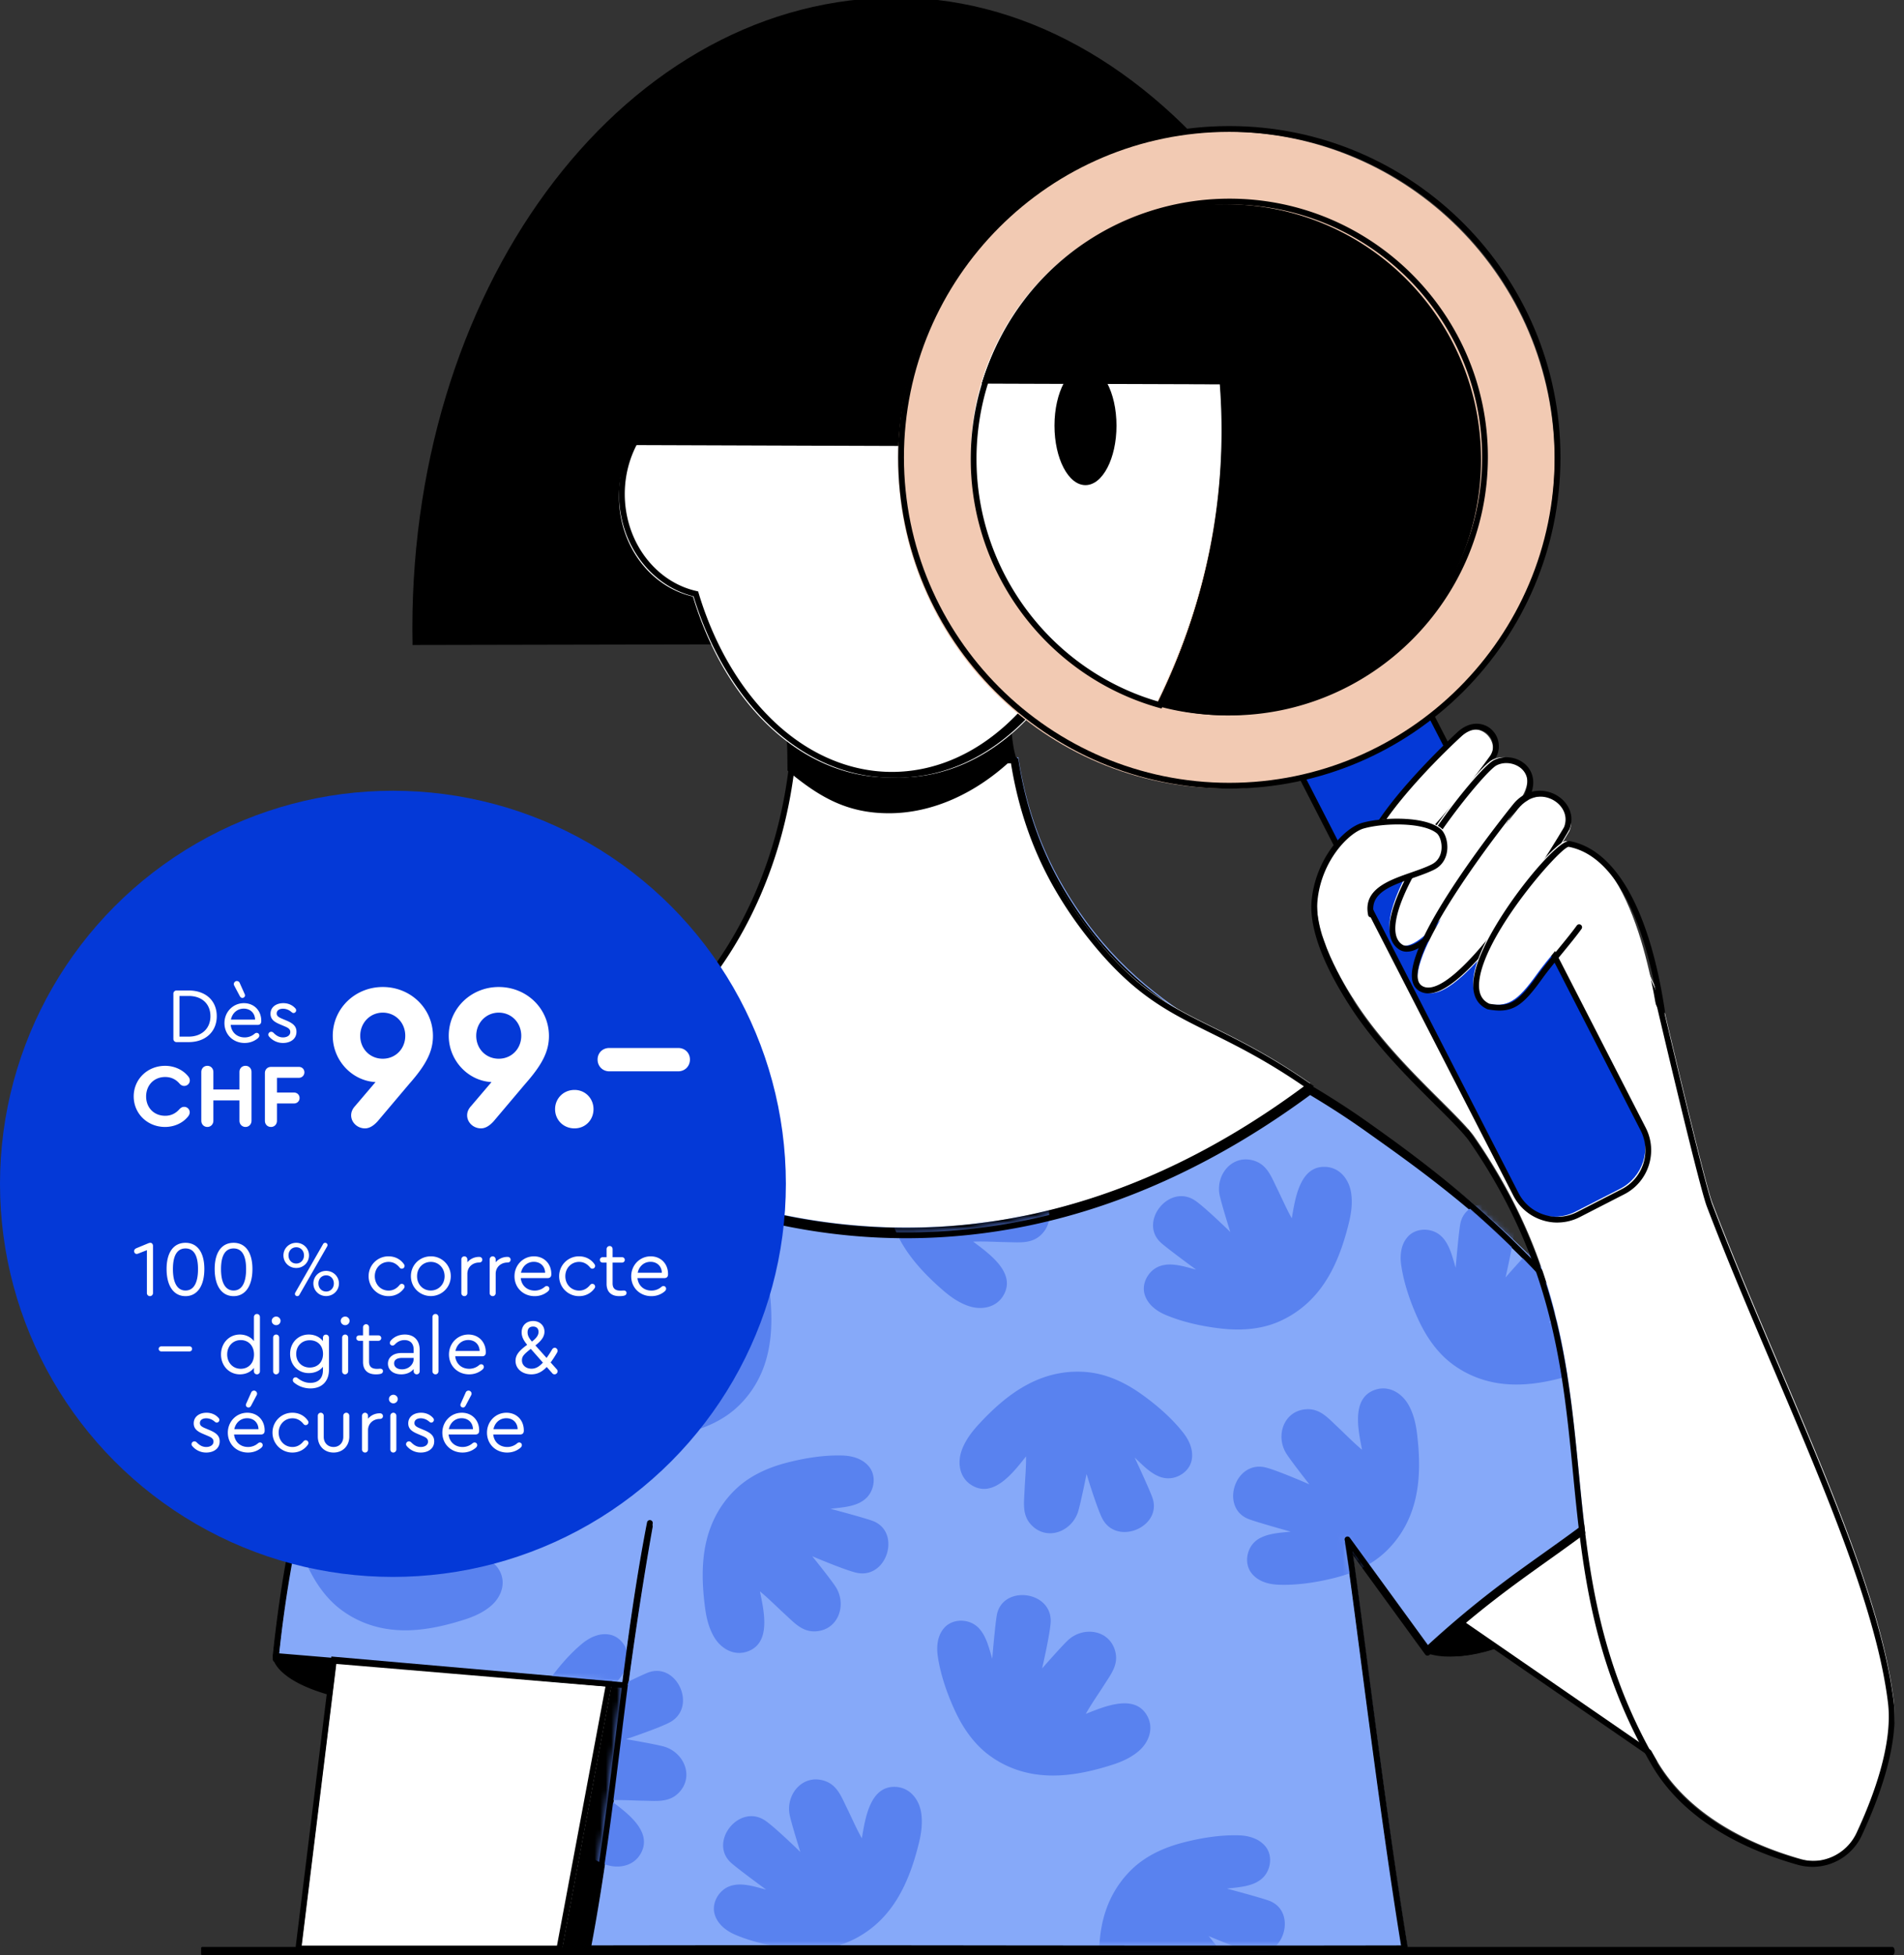 <svg xmlns="http://www.w3.org/2000/svg" fill="none" viewBox="0 0 341 350" width="341" height="350"><rect x="0" y="0" width="341" height="350" fill="#333333" stroke="none"/><g clip-path="url(#a)"><path fill="#000" d="M255.854 295.804c7.514 3.445 35.146-4.369 39.454-38.237l-21.062.068z"/><path fill="#000" d="M259.583 296.573c-1.805 0-3.322-.276-4.423-.777a.52.52 0 0 1-.276-.294.54.54 0 0 1 .019-.404l18.393-38.17a.52.52 0 0 1 .465-.293l21.061-.068a.524.524 0 0 1 .52.588c-2.766 21.771-14.844 31.5-21.795 35.361-5.134 2.851-10.182 4.057-13.97 4.057zm-3.493-1.524c3.359 1.181 10.035.404 16.961-3.445 6.719-3.732 18.345-13.094 21.19-33.996l-20.144.061-18.014 37.374z"/><path fill="#fff" d="m319.853 330.881-67.999-46.846 37.551-27.468 27.309 27.474z"/><path fill="#000" d="m320.34 331.607-69.486-47.874 38.506-28.166 27.761 27.927.012.196 3.213 47.911zm-67.694-47.899 66.513 45.818-3.054-45.573-26.856-27.021-36.597 26.77zM49.854 296.567s-.05 10.36 48.033 9.705c5.439-.074 12.629-4.632 12.629-4.632z"/><path fill="#000" d="M93.472 306.796c-14.789 0-36.616-1.162-43.163-7.648-1.42-1.408-1.456-2.491-1.456-2.607a.5.5 0 0 1 .171-.379.52.52 0 0 1 .392-.135l60.259 5.036 9.79-28.496.986.337-9.926 28.881a.5.5 0 0 1-.213.269c-.3.19-7.38 4.638-12.9 4.712-1.242.018-2.563.024-3.94.024zm-43.377-9.667c1.034 2.098 7.502 9.135 47.311 8.603 3.818-.049 8.616-2.436 10.954-3.733z"/><path fill="#000" d="M98.854 349.01s20.497 7.342 14.238-47.813c-.074-5.44-4.632-12.63-4.632-12.63z"/><path fill="#000" d="M101.582 349.275c-1.426 0-2.387-.331-2.466-.361a.52.52 0 0 1-.337-.57l9.54-60.007-28.466-9.784.337-.986 28.881 9.925a.5.5 0 0 1 .269.214c.19.3 4.639 7.38 4.712 12.899 1.964 17.28 2.423 39.43-6.566 46.552-2.153 1.708-4.313 2.118-5.904 2.118m-1.707-1.224c1.064.245 4.02.636 6.981-1.726 4.742-3.775 9.662-14.765 6.156-45.653-.055-3.953-2.558-8.909-3.831-11.173z"/><path fill="#86a9f9" d="M142.597 137.317c-.673 5.385-2.184 13.462-6.094 22.426-11.644 26.703-34.094 37.313-47.99 48.682-15.775 12.905-33.403 37.325-38.66 88.118 20.223 1.689 42.33 3.561 62.554 5.25 1.266-9.484 2.735-19.275 4.473-29.059-4.92 25.381-6.278 50.769-11.192 76.15 46.975-.104 99.45.104 146.425 0-4.473-27.021-9.368-69.193-10.292-73.2l14.331 19.684c17.145-15.781 25.258-17.989 42.403-33.776-11.436-31.072-40.029-50.677-53.13-59.996-22.071-15.695-40.794-18.834-54.917-42.746-5.213-8.824-7.238-17.396-8.138-23.283l-39.773 1.744z"/><path fill="#000" d="M221.188 349.955c-14.196 0-28.624-.012-42.777-.03-24.445-.025-49.722-.049-73.213 0a.5.5 0 0 1-.397-.19.52.52 0 0 1-.11-.428c2.453-12.66 4.044-25.547 5.586-38.011.349-2.821.698-5.66 1.065-8.517-10.066-.839-20.59-1.726-31.109-2.613-10.457-.881-20.914-1.762-30.906-2.595a.516.516 0 0 1-.471-.569c4.252-41.094 17.322-70.856 38.849-88.466 3.114-2.546 6.65-5.055 10.39-7.704 12.678-8.989 28.464-20.168 37.453-40.782 3.041-6.97 5.073-14.453 6.052-22.261a.51.51 0 0 1 .495-.477l39.773-1.744a.51.51 0 0 1 .532.441c1.291 8.444 4.008 16.215 8.071 23.098 9.619 16.283 21.361 22.854 34.963 30.46 6.321 3.531 12.856 7.19 19.807 12.134l1.187.844c13.297 9.442 40.972 29.083 52.133 59.396a.51.51 0 0 1-.134.557c-8.597 7.918-15.034 12.501-21.257 16.937-6.193 4.412-12.599 8.976-21.147 16.839a.54.54 0 0 1-.404.135.51.51 0 0 1-.367-.208l-13.027-17.898c.489 3.243 1.291 9.38 2.306 17.133 2.069 15.842 4.908 37.539 7.612 53.889a.52.52 0 0 1-.507.6c-9.895.024-20.107.03-30.442.03zm-85.554-1.089c14.202 0 28.63.012 42.783.031 24.237.024 49.288.049 72.601 0-2.681-16.295-5.471-37.668-7.514-53.32-1.292-9.882-2.313-17.69-2.668-19.244a.515.515 0 0 1 .918-.422l13.987 19.213c8.377-7.667 14.704-12.171 20.817-16.527 6.137-4.369 12.476-8.891 20.902-16.619-11.124-29.83-38.47-49.239-51.637-58.588l-1.187-.845c-6.909-4.913-13.419-8.548-19.716-12.072-13.73-7.68-25.589-14.306-35.348-30.833-4.057-6.872-6.792-14.612-8.132-23.007l-38.874 1.707c-1.009 7.759-3.053 15.205-6.082 22.144-9.105 20.878-25.014 32.155-37.802 41.211-3.727 2.643-7.251 5.133-10.335 7.661-21.214 17.353-34.137 46.705-38.42 87.243 9.833.819 20.106 1.682 30.38 2.551 10.537.887 21.073 1.775 31.151 2.613 1.212-9.472 2.57-19.097 4.412-28.6a.517.517 0 0 1 1.016.19c-1.591 8.952-3.042 18.363-4.431 28.753-.397 3.126-.783 6.241-1.168 9.325-1.518 12.274-3.084 24.965-5.477 37.46 9.693-.019 19.691-.031 29.805-.031z"/><path fill="#fff" d="m53.854 349.278 6.357-51.711 49.257 4.314-8.872 47.397z"/><path fill="#000" d="M100.618 349.361H52.854l6.492-52.794 50.327 4.406-9.055 48.382zm-46.583-1.04h45.72l8.689-46.412-48.187-4.222-6.222 50.628z"/><path fill="#fff" d="M234.656 193.942c-72.191 54.048-135.044 6.614-135.802 5.678 11.864-8.426 26.182-18.247 35.097-35.802a72 72 0 0 0 1.928-4.081c3.91-8.964 5.421-17.041 6.094-22.426l39.773-1.744c.899 5.887 2.925 14.459 8.138 23.283a71 71 0 0 0 4.993 7.391c13.143 17.029 20.743 14.484 39.779 27.701"/><path fill="#000" d="M162.273 220.852c-37.79 0-63.76-19.984-64.071-20.369l-.349-.429 1.493-1.058c11.858-8.414 25.295-17.941 33.899-34.872a74 74 0 0 0 1.915-4.05c3.041-6.976 5.078-14.472 6.057-22.285l.056-.435 40.678-1.787.073.459c1.291 8.444 4.009 16.215 8.072 23.099a70 70 0 0 0 4.955 7.337c8.145 10.549 14.001 13.449 22.115 17.469 4.864 2.411 10.383 5.146 17.554 10.121l.594.41-.575.434c-26.244 19.648-51.216 25.962-72.448 25.962zm-62.805-20.669c5.783 4.32 65.406 45.218 134.053-5.691-6.816-4.675-12.127-7.306-16.827-9.631-7.924-3.928-14.183-7.024-22.474-17.763a71 71 0 0 1-5.03-7.447c-4.057-6.871-6.792-14.612-8.132-23.007l-38.867 1.707c-1.01 7.753-3.053 15.2-6.076 22.132a75 75 0 0 1-1.94 4.112c-8.714 17.158-22.267 26.77-34.223 35.251l-.484.343z"/><path fill="#000" d="M181.706 135.16c-6.162 5.954-14 9.882-22.089 9.882-7.141 0-11.951-2.637-17.653-7.361-.031-2.656-.019-3.598-.11-5.024 5.555 4.394 10.548 6.168 17.42 6.168 7.722 0 15.56-3.787 21.557-9.258.318 1.897.404 3.868.881 5.593z"/><path fill="#000" d="M159.204 145.596c-7.459 0-12.409-2.863-17.983-7.483l-.184-.153-.018-1.726c-.013-1.603-.025-2.404-.092-3.512l-.073-1.169.917.722c5.44 4.302 10.39 6.058 17.097 6.058 7.122 0 14.85-3.322 21.208-9.123l.703-.643.159.943c.117.703.202 1.419.288 2.111.147 1.217.287 2.368.581 3.432l.184.661h-.484c-6.663 6.376-14.575 9.882-22.297 9.882zm-17.139-8.126c5.323 4.381 10.072 7.086 17.133 7.086 7.428 0 15.058-3.384 21.514-9.533-.263-1.053-.398-2.179-.532-3.274a84 84 0 0 0-.141-1.12c-6.407 5.575-14.074 8.75-21.184 8.75-6.59 0-11.552-1.633-16.845-5.586.024.679.031 1.389.043 2.435zM338.944 350.028H36.229c-.207 0-.376-.327-.376-.73 0-.404.169-.731.376-.731h302.715c.208 0 .376.327.376.731s-.168.73-.376.73"/><mask id="b" width="250" height="155" x="48" y="194" maskUnits="userSpaceOnUse" style="mask-type:luminance"><path fill="#fff" d="M297.555 260.988c-11.436-31.072-40.029-50.677-53.13-59.996-3.371-2.398-6.669-4.503-9.876-6.425-71.126 52.984-131.904 9.448-136.646 5.556-3.745 2.65-7.282 5.159-10.39 7.698-15.775 12.905-33.403 37.325-38.66 88.118 20.223 1.689 42.33 3.561 62.554 5.25-2.001 15.695-3.678 31.396-6.719 47.091 46.975-.104 99.45.104 146.425 0-4.473-27.021-9.368-69.192-10.292-73.2l14.331 19.684c17.145-15.781 25.258-17.989 42.403-33.776m-186.081 39.699c1.218-9.521 2.558-19.042 4.406-28.557-1.707 9.613-3.158 19.232-4.406 28.557"/></mask><g fill="#5982ef" mask="url(#b)"><path d="M131.743 337.429c1.781-.227 3.763.428 5.471.869 0 0-4.822-3.525-6.211-4.737-4.185-3.652 1.26-10.683 5.935-7.691 1.671 1.065 6.401 5.691 6.401 5.691s-1.726-5.483-1.946-6.817c-.582-3.567 2.331-7.055 6.088-5.978 2.417.691 3.164 2.821 4.167 4.858.899 1.818 1.707 3.721 2.705 5.489.599-3.451 1.419-9.521 6.149-9.203 2.478.165 4.075 2.228 4.461 4.54.3 1.806.061 3.66-.374 5.44-1.303 5.311-3.322 10.623-7.446 14.404a18.4 18.4 0 0 1-5.428 3.451c-3.188 1.303-6.7 1.487-10.09 1.095-3.304-.385-6.816-1.138-9.888-2.441-1.658-.704-3.225-1.897-3.745-3.696-.422-1.468.16-3.053 1.236-4.093.741-.716 1.597-1.059 2.509-1.175h.006zM208.743 226.429c1.781-.227 3.763.428 5.471.868 0 0-4.822-3.524-6.211-4.736-4.185-3.652 1.26-10.683 5.935-7.691 1.671 1.065 6.401 5.691 6.401 5.691s-1.726-5.483-1.946-6.817c-.582-3.567 2.331-7.055 6.088-5.978 2.417.691 3.164 2.821 4.167 4.858.9 1.818 1.707 3.721 2.705 5.489.599-3.451 1.419-9.521 6.149-9.203 2.478.165 4.075 2.228 4.461 4.54.3 1.806.061 3.66-.374 5.44-1.303 5.311-3.322 10.623-7.446 14.404a18.4 18.4 0 0 1-5.428 3.451c-3.188 1.303-6.7 1.487-10.09 1.095-3.304-.385-6.816-1.138-9.888-2.441-1.658-.704-3.225-1.897-3.745-3.696-.422-1.468.16-3.053 1.236-4.093.741-.716 1.597-1.059 2.509-1.175zM154.139 268.938c-1.579.856-3.659.973-5.409 1.181 0 0 5.776 1.523 7.508 2.147 5.225 1.879 2.71 10.409-2.729 9.326-1.94-.386-8.035-2.974-8.035-2.974s3.605 4.473 4.296 5.641c1.842 3.109.398 7.423-3.5 7.784-2.503.232-3.971-1.475-5.654-3.011-1.499-1.37-2.943-2.845-4.516-4.13.698 3.433 2.142 9.386-2.38 10.812-2.368.747-4.607-.593-5.807-2.607-.936-1.572-1.389-3.389-1.627-5.201-.722-5.421-.771-11.105 1.695-16.123a18.3 18.3 0 0 1 3.799-5.189c2.491-2.374 5.697-3.824 9.001-4.693 3.219-.844 6.768-1.426 10.096-1.322 1.799.055 3.69.594 4.834 2.081.93 1.217.967 2.9.337 4.259-.428.936-1.101 1.566-1.909 2.007zM225.139 336.938c-1.579.856-3.659.973-5.409 1.181 0 0 5.776 1.523 7.508 2.147 5.225 1.879 2.71 10.409-2.729 9.326-1.94-.386-8.035-2.974-8.035-2.974s3.605 4.473 4.296 5.641c1.842 3.109.398 7.423-3.5 7.784-2.503.232-3.971-1.475-5.654-3.011-1.499-1.37-2.943-2.845-4.516-4.13.698 3.433 2.142 9.386-2.38 10.812-2.368.747-4.607-.594-5.807-2.607-.936-1.572-1.389-3.389-1.627-5.201-.722-5.421-.771-11.105 1.695-16.123a18.3 18.3 0 0 1 3.799-5.189c2.491-2.374 5.697-3.824 9.001-4.693 3.219-.844 6.768-1.426 10.096-1.322 1.799.055 3.69.594 4.834 2.081.93 1.217.967 2.9.337 4.259-.428.936-1.101 1.566-1.909 2.007zM112.199 298.372c-.612 1.689-2.093 3.157-3.267 4.473 0 0 5.335-2.686 7.042-3.371 5.159-2.063 8.934 5.99 4.143 8.786-1.707.998-7.985 3.102-7.985 3.102s5.666.961 6.957 1.377c3.439 1.108 5.219 5.293 2.545 8.144-1.719 1.836-3.952 1.53-6.223 1.5-2.031-.031-4.093-.178-6.118-.092 2.802 2.111 7.826 5.605 5.39 9.668-1.272 2.129-3.842 2.612-6.07 1.903-1.743-.551-3.285-1.616-4.668-2.809-4.137-3.579-7.943-7.802-9.43-13.192a18.4 18.4 0 0 1-.6-6.401c.295-3.432 1.726-6.645 3.623-9.478 1.848-2.765 4.118-5.55 6.676-7.685 1.383-1.15 3.157-2.007 4.999-1.646 1.499.294 2.643 1.53 3.078 2.961.3.986.214 1.903-.098 2.766zM177.199 198.372c-.612 1.689-2.093 3.157-3.267 4.473 0 0 5.335-2.686 7.042-3.371 5.159-2.063 8.934 5.99 4.143 8.786-1.707.998-7.985 3.102-7.985 3.102s5.666.961 6.957 1.377c3.439 1.108 5.219 5.293 2.545 8.144-1.719 1.836-3.952 1.53-6.223 1.5-2.031-.031-4.093-.178-6.118-.092 2.802 2.111 7.826 5.605 5.39 9.668-1.272 2.129-3.842 2.612-6.07 1.903-1.743-.551-3.285-1.616-4.668-2.809-4.137-3.58-7.943-7.802-9.43-13.192a18.4 18.4 0 0 1-.599-6.401c.294-3.432 1.725-6.645 3.622-9.478 1.848-2.765 4.118-5.55 6.676-7.685 1.383-1.15 3.157-2.007 4.999-1.646 1.499.294 2.643 1.53 3.078 2.961.3.986.214 1.903-.098 2.766zM175.606 291.838c1.12 1.407 1.591 3.439 2.099 5.127 0 0 .502-5.953.814-7.764.942-5.471 9.778-4.48 9.656 1.07-.043 1.977-1.536 8.426-1.536 8.426s3.781-4.326 4.809-5.207c2.741-2.35 7.239-1.677 8.273 2.092.667 2.424-.765 4.167-1.983 6.089-1.089 1.713-2.288 3.396-3.279 5.164 3.261-1.285 8.872-3.738 11.063.466 1.144 2.203.214 4.637-1.555 6.167-1.382 1.199-3.096 1.958-4.84 2.509-5.213 1.652-10.799 2.686-16.172 1.132a18.2 18.2 0 0 1-5.77-2.846c-2.772-2.043-4.754-4.95-6.18-8.046-1.389-3.023-2.576-6.412-3.053-9.717-.257-1.78-.062-3.738 1.211-5.121 1.034-1.126 2.686-1.456 4.137-1.071.997.263 1.737.814 2.306 1.53M258.606 221.838c1.12 1.407 1.591 3.439 2.099 5.127 0 0 .502-5.953.814-7.764.942-5.471 9.778-4.48 9.656 1.07-.043 1.977-1.536 8.426-1.536 8.426s3.781-4.326 4.809-5.207c2.741-2.35 7.238-1.677 8.272 2.093.667 2.423-.765 4.166-1.982 6.088-1.089 1.713-2.288 3.396-3.279 5.164 3.261-1.285 8.872-3.739 11.063.465 1.144 2.203.214 4.638-1.555 6.168-1.382 1.199-3.096 1.958-4.84 2.509-5.214 1.652-10.799 2.686-16.172 1.132a18.2 18.2 0 0 1-5.77-2.846c-2.772-2.043-4.754-4.95-6.18-8.046-1.389-3.023-2.576-6.412-3.053-9.717-.257-1.78-.062-3.738 1.211-5.121 1.034-1.126 2.686-1.456 4.137-1.071.997.263 1.737.814 2.306 1.53M59.606 265.838c1.12 1.407 1.591 3.439 2.1 5.127 0 0 .5-5.953.813-7.764.942-5.471 9.778-4.48 9.656 1.07-.043 1.977-1.536 8.426-1.536 8.426s3.781-4.326 4.81-5.207c2.74-2.35 7.238-1.677 8.272 2.092.667 2.424-.765 4.167-1.983 6.089-1.089 1.713-2.288 3.396-3.28 5.164 3.262-1.285 8.873-3.738 11.064.466 1.144 2.203.214 4.637-1.555 6.167-1.382 1.199-3.096 1.958-4.84 2.509-5.213 1.652-10.8 2.687-16.172 1.132a18.2 18.2 0 0 1-5.77-2.846c-2.772-2.043-4.754-4.95-6.18-8.046-1.389-3.023-2.576-6.412-3.053-9.717-.257-1.78-.061-3.738 1.211-5.121 1.034-1.126 2.686-1.456 4.137-1.071.997.263 1.737.814 2.306 1.53M207.584 264.329c-1.671-.661-3.096-2.185-4.375-3.396 0 0 2.533 5.409 3.163 7.14 1.909 5.214-6.247 8.756-8.903 3.886-.948-1.738-2.87-8.071-2.87-8.071s-1.125 5.635-1.572 6.914c-1.206 3.409-5.44 5.067-8.218 2.313-1.787-1.768-1.413-3.995-1.315-6.265.091-2.026.293-4.088.269-6.113-2.191 2.735-5.825 7.661-9.821 5.109-2.093-1.334-2.496-3.916-1.725-6.125.605-1.725 1.707-3.237 2.943-4.589 3.696-4.032 8.028-7.71 13.461-9.038a18.3 18.3 0 0 1 6.419-.41c3.42.392 6.59 1.922 9.368 3.898 2.711 1.927 5.434 4.277 7.489 6.896 1.114 1.414 1.916 3.212 1.5 5.042-.337 1.493-1.61 2.601-3.054 2.992-.991.269-1.909.159-2.759-.177zM91.584 238.329c-1.67-.661-3.097-2.185-4.375-3.396 0 0 2.533 5.409 3.163 7.14 1.91 5.214-6.247 8.756-8.903 3.886-.948-1.738-2.87-8.071-2.87-8.071s-1.126 5.635-1.572 6.914c-1.206 3.409-5.44 5.067-8.218 2.313-1.787-1.768-1.413-3.995-1.315-6.265.091-2.026.293-4.088.269-6.113-2.19 2.735-5.825 7.661-9.82 5.109-2.094-1.334-2.497-3.916-1.726-6.125.605-1.725 1.707-3.237 2.943-4.589 3.696-4.032 8.028-7.71 13.461-9.038a18.3 18.3 0 0 1 6.419-.41c3.42.392 6.59 1.922 9.368 3.898 2.71 1.927 5.433 4.277 7.49 6.896 1.113 1.414 1.915 3.212 1.499 5.042-.337 1.493-1.61 2.601-3.054 2.992-.991.269-1.909.159-2.76-.177zM225.741 275.331c1.585-.838 3.671-.936 5.421-1.12 0 0-5.758-1.591-7.483-2.233-5.207-1.94-2.601-10.439 2.827-9.295 1.939.41 7.997 3.06 7.997 3.06s-3.555-4.516-4.234-5.691c-1.805-3.127-.318-7.428 3.579-7.746 2.503-.208 3.959 1.517 5.617 3.071 1.481 1.383 2.913 2.876 4.473 4.173-.66-3.444-2.037-9.404 2.497-10.787 2.374-.722 4.601.642 5.776 2.668.918 1.578 1.352 3.402 1.573 5.219.66 5.428.648 11.112-1.873 16.105a18.3 18.3 0 0 1-3.855 5.146c-2.521 2.35-5.739 3.763-9.049 4.595-3.225.808-6.78 1.353-10.109 1.212-1.799-.074-3.683-.63-4.809-2.136-.912-1.223-.936-2.912-.294-4.265.441-.93 1.12-1.554 1.934-1.982h.012zM109.741 249.331c1.585-.838 3.671-.936 5.421-1.12 0 0-5.758-1.591-7.483-2.233-5.207-1.94-2.601-10.439 2.827-9.295 1.939.41 7.997 3.06 7.997 3.06s-3.555-4.516-4.234-5.691c-1.805-3.127-.318-7.428 3.579-7.746 2.503-.208 3.959 1.517 5.617 3.071 1.481 1.383 2.913 2.876 4.473 4.173-.66-3.444-2.037-9.404 2.497-10.787 2.374-.722 4.601.642 5.776 2.668.918 1.578 1.352 3.402 1.573 5.219.66 5.428.648 11.112-1.873 16.105a18.3 18.3 0 0 1-3.855 5.146c-2.521 2.35-5.739 3.763-9.049 4.595-3.225.808-6.78 1.353-10.109 1.212-1.799-.074-3.683-.63-4.809-2.136-.912-1.223-.936-2.912-.294-4.265.441-.93 1.12-1.554 1.934-1.982h.012z"/></g><path fill="#000" d="M221.2 349.352c-14.202 0-28.63-.012-42.783-.03-24.445-.025-49.722-.049-73.212 0a.51.51 0 0 1-.398-.19.52.52 0 0 1-.11-.429c2.453-12.659 4.044-25.54 5.58-38.004q.524-4.258 1.065-8.517c-10.078-.845-20.615-1.726-31.14-2.613-10.45-.881-20.889-1.756-30.875-2.595a.516.516 0 0 1-.471-.569c4.252-41.094 17.322-70.856 38.842-88.466 3.182-2.601 6.86-5.201 10.42-7.722a.505.505 0 0 1 .625.024c4.485 3.684 20.988 14.171 43.199 18.442 14.092 2.711 28.331 2.601 42.325-.336 17.273-3.623 34.259-11.589 50.487-23.674a.51.51 0 0 1 .575-.031c3.622 2.173 6.865 4.277 9.912 6.45 11.228 7.985 41.058 29.205 53.314 60.228a.52.52 0 0 1-.128.569c-8.597 7.918-15.034 12.501-21.257 16.937-6.193 4.412-12.599 8.976-21.147 16.839a.52.52 0 0 1-.771-.073l-13.027-17.898c.489 3.243 1.291 9.374 2.307 17.127 2.068 15.841 4.907 37.545 7.611 53.895a.514.514 0 0 1-.507.599c-9.889.025-20.101.031-30.43.031zm-85.56-1.095c14.202 0 28.63.012 42.777.03 24.237.025 49.288.049 72.601 0-2.681-16.294-5.471-37.674-7.521-53.332-1.291-9.876-2.306-17.683-2.667-19.238a.52.52 0 0 1 .287-.587.51.51 0 0 1 .63.165l13.988 19.214c8.377-7.667 14.704-12.171 20.817-16.528 6.137-4.368 12.476-8.884 20.896-16.612-12.226-30.558-41.701-51.527-52.819-59.433-2.943-2.093-6.07-4.13-9.545-6.223-16.264 12.06-33.293 20.021-50.615 23.656-14.129 2.961-28.502 3.077-42.729.342-21.942-4.222-38.402-14.483-43.352-18.411-3.445 2.435-6.982 4.95-10.04 7.452-21.215 17.354-34.138 46.706-38.415 87.243 9.82.82 20.082 1.683 30.35 2.546 10.542.887 21.097 1.774 31.187 2.619v-.012c1.089-8.512 2.466-18.565 4.412-28.588a.513.513 0 0 1 .6-.41.516.516 0 0 1 .416.6c-1.573 8.842-3.054 18.442-4.4 28.532a.6.6 0 0 1-.098.245c.031.079.043.171.031.257a2129 2129 0 0 0-1.132 9.05c-1.517 12.274-3.084 24.959-5.476 37.453 9.698-.018 19.696-.03 29.805-.03z"/><path fill="#fff" d="M263.9 203.285c28.416 40.849 9.925 72.527 32.852 111.945 6.07 10.432 17.971 15.383 25.779 17.591a9.27 9.27 0 0 0 10.941-4.999c2.949-6.32 6.59-15.976 5.66-23.545-2.882-23.533-20.67-58.038-32.467-88.969-1.395-3.653-8.897-35.66-8.897-35.66l-11.467-25.412c-3.433-1.04-24.622-11.1-27.357-13.29-9.662-7.759-23.644 19.335-20.688 29.107 4.35 14.386 21.104 27.266 25.65 33.238z"/><path fill="#000" d="M324.608 334.215a9.9 9.9 0 0 1-2.705-.379c-8.585-2.436-20.076-7.502-26.085-17.831-10.812-18.589-12.489-35.74-14.104-52.322-1.824-18.663-3.708-37.962-18.663-59.5l-.042-.062c-1.23-1.615-3.42-3.793-5.96-6.32-7-6.97-16.582-16.521-19.776-27.076-2.258-7.466 4.975-24.274 12.691-29.481 3.218-2.172 6.265-2.234 8.822-.184 2.558 2.05 23.583 12.109 27.181 13.199l.226.067.098.214 11.497 25.51c.074.318 7.508 32.008 8.879 35.593 3.585 9.399 7.777 19.25 11.828 28.783 9.594 22.555 18.656 43.854 20.67 60.308.93 7.588-2.589 17.145-5.71 23.833a9.74 9.74 0 0 1-8.847 5.654zm-61.71-132.07.949 1.352c15.162 21.796 17.066 41.26 18.902 60.082 1.609 16.472 3.273 33.507 13.968 51.9 3.219 5.537 10.25 13.039 25.468 17.353 4.161 1.175 8.504-.802 10.328-4.718 3.059-6.559 6.517-15.921 5.618-23.264-1.995-16.306-11.027-37.545-20.597-60.026-4.057-9.539-8.254-19.403-11.846-28.82-1.377-3.61-8.462-33.794-8.903-35.673l-11.35-25.155c-3.947-1.34-24.421-10.995-27.303-13.308-2.196-1.762-4.749-1.683-7.588.232-7.44 5.024-14.44 21.166-12.274 28.319 3.114 10.304 12.593 19.745 19.514 26.641 2.019 2.013 3.823 3.806 5.114 5.293z"/><path fill="#0439d7" d="m231.528 117.538 7.961-4.081c3.953-2.031 8.811-.465 10.843 3.488l43.431 84.667c2.099 4.093.478 9.117-3.61 11.216l-7.96 4.081c-4.088 2.099-9.111.477-11.21-3.61l-43.181-84.178c-2.166-4.228-.496-9.41 3.726-11.577z"/><path fill="#000" d="M278.925 218.874a8.7 8.7 0 0 1-2.723-.434 8.82 8.82 0 0 1-5.164-4.381l-43.181-84.178c-2.246-4.381-.594-9.747 3.671-12.127l.282-.159 7.96-4.082c4.204-2.16 9.381-.495 11.541 3.715l43.431 84.667c2.228 4.344.508 9.686-3.836 11.913l-7.961 4.081a8.8 8.8 0 0 1-4.02.979zm-46.356-100.49-.282.153c-3.959 2.031-5.531 6.914-3.5 10.879l43.181 84.178a7.78 7.78 0 0 0 4.559 3.867 7.72 7.72 0 0 0 5.953-.483l7.961-4.082c3.83-1.964 5.348-6.682 3.384-10.518l-43.432-84.667c-1.897-3.696-6.449-5.159-10.145-3.262z"/><path fill="#fff" d="M244.643 156.702c-4.357-4.326 10.487-19.495 16.215-24.763 3.879-3.567 8.04.557 6.014 4.026-.036.062-18.007 24.923-22.229 20.731z"/><path fill="#000" d="m245.684 157.465-.887-.876c-.643-.642-.961-1.499-.943-2.551.141-7.214 16.478-22.322 17.17-22.964 2.307-2.123 4.626-1.677 5.905-.643a4.105 4.105 0 0 1 .911 5.311c-.128.209-14.869 20.67-21.079 21.441a2.6 2.6 0 0 1-1.077-.073v.355m-.251-1.708.092.092c.257.257.581.355 1.028.318 5.017-.446 18.05-17.61 20.406-20.975.918-1.579.294-3.158-.685-3.947-1.004-.808-2.729-1.077-4.553.6-5.776 5.311-16.729 16.796-16.833 22.217-.012.716.166 1.273.545 1.695"/><path fill="#fff" d="M250.218 168.94c-6.78-4.999 13.749-31.182 17.034-32.895 3.311-1.726 8.671 1.371 5.153 6.927-.49.764-16.595 30.098-22.187 25.968"/><path fill="#000" d="M251.964 170.381a2.5 2.5 0 0 1-1.536-.501c-1.181-.869-1.701-2.319-1.548-4.302.697-8.982 15.707-27.939 18.65-29.475 1.927-1.003 4.479-.563 5.941 1.028.729.796 2.179 3.029-.11 6.639-.036.055-.159.27-.355.612-6.406 11.216-15.138 24.818-20.357 25.92a3.4 3.4 0 0 1-.685.073zm17.806-33.764a3.8 3.8 0 0 0-1.757.416c-2.306 1.206-17.414 19.789-18.093 28.631-.123 1.603.257 2.741 1.132 3.383.379.282.838.361 1.389.245 3.726-.783 10.891-10.047 19.672-25.418.208-.367.343-.593.379-.654 1.34-2.111 1.42-4.076.221-5.379-.728-.789-1.836-1.224-2.937-1.224z"/><path fill="#fff" d="M255.129 177.548c-6.259-3.029 12.318-27.284 16.754-32.748 4.002-4.932 11.093-.832 9.196 3.983-.006.025-18.87 32.18-25.95 28.765"/><path fill="#000" d="M255.798 177.844a3.1 3.1 0 0 1-1.377-.306c-.771-.373-1.267-1.022-1.469-1.921-1.621-7.288 17.243-30.631 18.045-31.623 2.343-2.888 5.605-2.888 7.801-1.609 1.897 1.108 3.341 3.427 2.283 6.113h-.012c-.722 1.334-14.637 24.873-23.044 28.783q-1.21.561-2.227.563m-.93-1.242c2.594 1.242 7.875-3.298 14.887-12.801 5.458-7.397 10.065-15.199 10.365-15.719.808-2.093-.349-3.916-1.854-4.797-1.811-1.059-4.51-1.047-6.468 1.364-5.384 6.633-19.09 25.094-17.836 30.741.128.588.428.979.906 1.212"/><path fill="#fff" d="M282.306 165.478c-1.799 2.509-5.14 6.26-7.006 8.861-3.622 5.048-5.287 6.07-9.233 5.335-8.989-3.983 12.158-29.536 14.44-29.101 12.703 2.386 16.111 29.658 16.723 33.635"/><path fill="#000" d="M297.668 181.655a.524.524 0 0 1-.514-.44l-.042-.288c-2.656-17.445-8.408-27.86-16.185-29.322-1.523.177-14.599 14.979-15.933 23.57-.361 2.331.208 3.812 1.743 4.522 3.653.667 5.122-.215 8.653-5.14.948-1.322 2.288-2.956 3.579-4.528 1.248-1.524 2.546-3.102 3.427-4.332a.525.525 0 0 1 .728-.123c.232.165.287.49.122.728-.905 1.261-2.209 2.852-3.469 4.388-1.279 1.561-2.607 3.175-3.537 4.473-3.549 4.95-5.36 6.357-9.753 5.543a.4.4 0 0 1-.117-.036c-1.731-.771-3.469-2.736-1.909-7.753 2.686-8.603 14.331-22.768 16.656-22.34 8.248 1.548 14.294 12.269 17.023 30.185l.042.281a.523.523 0 0 1-.434.593c-.025 0-.055.006-.08.006z"/><path fill="#fff" d="M242.292 178.611s-7.098-10.292-6.389-17.848c.71-7.557 5.893-12.691 8.695-13.474 3.653-1.016 10.874-1.175 13.511.954 1.279 1.028 1.903 5.023-1.034 6.48-4.369 2.166-12.562 2.76-11.424 8.297"/><path fill="#000" d="M241.809 179.655a.52.52 0 0 1-.429-.227c-.294-.429-7.196-10.537-6.474-18.192.71-7.532 5.813-13.014 9.075-13.926 3.842-1.071 11.197-1.193 13.975 1.052.881.71 1.395 2.338 1.23 3.874-.172 1.573-1.009 2.808-2.362 3.475-1.113.551-2.399.998-3.757 1.475-4.008 1.395-7.79 2.711-7.025 6.431a.517.517 0 1 1-1.015.208c-.948-4.614 3.646-6.21 7.703-7.624 1.328-.465 2.583-.9 3.641-1.426 1.31-.649 1.695-1.805 1.787-2.655.141-1.291-.33-2.533-.85-2.949-2.485-2.007-9.497-1.848-13.046-.857-2.613.728-7.631 5.709-8.316 13.021-.685 7.281 6.224 17.402 6.297 17.506a.513.513 0 0 1-.135.721.53.53 0 0 1-.293.093z"/><path fill="#fff" d="M199.166 86.872c0 18.24-6.773 34.296-17.047 43.658-5.996 5.47-13.186 8.652-20.908 8.652-6.871 0-13.309-2.515-18.864-6.908-7.27-5.74-13.021-14.71-16.246-25.479-6.296-1.414-11.308-6.774-12.789-13.627a19.8 19.8 0 0 1-.458-4.247c0-8.37 5.121-15.42 12.09-17.573 4.804-21.306 19.22-36.78 36.267-36.78 20.712 0 37.558 22.878 37.949 51.3.006.337.006.667.006 1.004"/><path fill="#000" d="M160.731 139.222c-6.743 0-13.382-2.429-19.189-7.018-7.293-5.758-13.088-14.789-16.331-25.448-6.345-1.555-11.381-7-12.886-13.958a20.4 20.4 0 0 1-.471-4.356c0-8.26 4.986-15.61 12.169-17.977 5.079-22.084 19.801-36.898 36.708-36.898 10.175 0 19.77 5.397 27.015 15.206 7.196 9.741 11.265 22.744 11.455 36.61v1.009c0 17.757-6.438 34.217-17.22 44.044-6.302 5.751-13.651 8.786-21.257 8.786zm0-104.614c-16.485 0-30.852 14.618-35.759 36.377l-.067.293-.288.092c-6.902 2.136-11.724 9.154-11.724 17.078 0 1.395.153 2.784.447 4.136 1.444 6.67 6.308 11.865 12.397 13.229l.299.068.087.293c3.169 10.586 8.878 19.538 16.068 25.222 5.623 4.449 12.035 6.798 18.54 6.798 7.342 0 14.453-2.943 20.56-8.517 10.567-9.631 16.875-25.81 16.875-43.273v-.997c-.189-13.651-4.185-26.44-11.253-36.01-7.043-9.533-16.337-14.783-26.176-14.783z"/><path fill="#000" d="M73.883 115.48C72.641 52.456 110.578.837 158.881-.412c48.302-1.242 88.748 52.513 90.614 115.538l-175.612.348z"/><path fill="#fff" d="M197.166 86.872c0 18.24-6.773 34.296-17.047 43.658-5.996 5.47-13.186 8.652-20.908 8.652-6.871 0-13.309-2.515-18.864-6.908-7.27-5.74-13.021-14.71-16.246-25.479-6.296-1.414-11.308-6.774-12.789-13.627a19.8 19.8 0 0 1-.458-4.247c0-8.37 5.121-15.42 12.09-17.573 4.804-21.306 19.22-36.78 36.267-36.78 20.712 0 37.558 22.878 37.949 51.3v1.004z"/><path fill="#000" d="M159.731 139.222c-6.743 0-13.382-2.429-19.189-7.018-7.293-5.758-13.088-14.789-16.331-25.448-6.345-1.555-11.381-7-12.886-13.958a20.4 20.4 0 0 1-.471-4.356c0-8.26 4.986-15.61 12.17-17.977 5.079-22.084 19.801-36.898 36.707-36.898 10.176 0 19.77 5.397 27.015 15.206 7.196 9.741 11.265 22.744 11.455 36.61v1.009c0 17.757-6.438 34.217-17.219 44.044-6.302 5.751-13.651 8.786-21.257 8.786zm0-104.614c-16.484 0-30.857 14.618-35.759 36.377l-.067.293-.287.092c-6.903 2.136-11.724 9.154-11.724 17.078 0 1.395.153 2.784.446 4.136 1.444 6.67 6.309 11.865 12.397 13.229l.3.068.086.293c3.169 10.586 8.878 19.538 16.068 25.222 5.623 4.449 12.036 6.798 18.54 6.798 7.343 0 14.453-2.943 20.56-8.517 10.567-9.631 16.875-25.81 16.875-43.273v-.997c-.189-13.651-4.185-26.44-11.252-36.01-7.043-9.533-16.338-14.783-26.177-14.783z"/><path fill="#000" d="M108.874 79.672c-.765-33.838 19.844-62.076 46.559-63.098 26.207-.508 48.51 29.328 49.269 63.416l-95.828-.324z"/><path fill="#f2cab3" d="M219.644 141.148c32.467 0 58.79-26.317 58.79-58.79s-26.323-58.79-58.79-58.79-58.79 26.323-58.79 58.79 26.323 58.79 58.79 58.79"/><path fill="#000" d="M220.164 141.188c-32.706 0-59.31-26.605-59.31-59.31 0-32.706 26.604-59.31 59.31-59.31 32.705 0 59.31 26.604 59.31 59.31 0 32.705-26.605 59.31-59.31 59.31m0-117.58c-32.13 0-58.27 26.14-58.27 58.27s26.14 58.27 58.27 58.27 58.27-26.14 58.27-58.27-26.14-58.27-58.27-58.27"/><path fill="#fff" d="M207.226 125.646c-19.256-5.385-33.372-23.068-33.372-44.05 0-4.766.727-9.356 2.079-13.675 5.03-16.087 18.706-28.35 35.588-31.354 2.852 7.453 6.034 18.333 7.019 31.494 1.242 16.393-.912 36.322-11.314 57.585"/><path fill="#000" d="m208.021 126.845-.416-.116c-19.874-5.556-33.751-23.876-33.751-44.551 0-4.718.709-9.368 2.104-13.829 5.171-16.527 18.957-28.68 35.992-31.708l.422-.074.153.404c2.655 6.945 6.033 18.07 7.049 31.641 1.505 19.893-2.319 39.357-11.363 57.854l-.19.392zm3.684-89.109c-16.454 3.09-29.75 14.9-34.761 30.919a45.2 45.2 0 0 0-2.056 13.523c0 20.063 13.369 37.863 32.577 43.431 8.829-18.209 12.555-37.361 11.069-56.923-.986-13.187-4.229-24.042-6.835-30.944z"/><path fill="#000" d="M265.25 82.3c0 25.265-20.48 45.745-45.744 45.745a45.7 45.7 0 0 1-12.361-1.695c10.403-21.263 12.556-41.192 11.314-57.585l-26.543-.086-7.753-.024-8.309-.03c5.029-16.087 18.705-28.35 35.587-31.354q1.388-.246 2.802-.41a47 47 0 0 1 5.263-.294c25.264 0 45.744 20.48 45.744 45.733"/><path fill="#000" d="M220.215 128.091a46.2 46.2 0 0 1-12.5-1.714l-.6-.171.275-.563c8.891-18.179 12.697-37.3 11.296-56.838l-42.832-.14.208-.674c5.17-16.527 18.956-28.679 35.991-31.708.899-.159 1.854-.3 2.833-.416 1.738-.196 3.53-.3 5.323-.3 25.51 0 46.265 20.75 46.265 46.253s-20.755 46.265-46.265 46.265zm-11.619-2.552a45.3 45.3 0 0 0 11.619 1.511c24.935 0 45.225-20.29 45.225-45.224s-20.29-45.212-45.225-45.212a45.5 45.5 0 0 0-7.972.697c-16.417 2.925-29.757 14.508-34.97 30.325l42.373.14.037.478c1.493 19.69-2.239 38.959-11.087 57.285"/><path fill="#000" d="M199.959 76.204c0 5.88-2.484 10.647-5.556 10.647s-5.549-4.767-5.549-10.647c0-2.998.642-5.703 1.682-7.637l7.753.031c1.034 1.927 1.67 4.626 1.67 7.606"/></g><circle cx="70.374" cy="70.374" r="70.374" fill="#0439d7" transform="matrix(-1 0 0 1 140.748 141.567)"/><path fill="#fff" d="M26.94 222.5c.28 0 .461.266.461.546v8.442a.55.55 0 0 1-.546.56.54.54 0 0 1-.546-.56v-7.672l-1.428.56c-.14.056-.266.112-.406.112-.238 0-.448-.182-.448-.49 0-.21.084-.392.434-.546l2.03-.84c.14-.056.266-.112.448-.112m6.284 0c2.128 0 3.374 1.722 3.374 4.69 0 3.038-1.274 4.858-3.374 4.858-2.114 0-3.388-1.82-3.388-4.858 0-2.968 1.246-4.69 3.388-4.69m0 1.008c-1.484 0-2.254 1.26-2.254 3.696 0 2.478.798 3.836 2.254 3.836s2.24-1.344 2.24-3.836c0-2.436-.756-3.696-2.24-3.696m8.613-1.008c2.128 0 3.374 1.722 3.374 4.69 0 3.038-1.274 4.858-3.374 4.858-2.114 0-3.388-1.82-3.388-4.858 0-2.968 1.246-4.69 3.388-4.69m0 1.008c-1.484 0-2.254 1.26-2.254 3.696 0 2.478.798 3.836 2.254 3.836s2.24-1.344 2.24-3.836c0-2.436-.756-3.696-2.24-3.696m11.221 3.5c-1.288 0-2.295-.994-2.295-2.254s1.008-2.254 2.296-2.254c1.274 0 2.282.994 2.282 2.254s-1.008 2.254-2.282 2.254m.169 5.04a.406.406 0 0 1-.406-.406c0-.084.028-.168.07-.238l4.998-8.722a.4.4 0 0 1 .35-.182.41.41 0 0 1 .42.406.5.5 0 0 1-.07.238l-4.998 8.722a.43.43 0 0 1-.364.182m-.168-5.838c.797 0 1.386-.63 1.386-1.456s-.589-1.456-1.386-1.456c-.798 0-1.386.616-1.386 1.456s.573 1.456 1.386 1.456m5.348 5.824c-1.274 0-2.282-.994-2.282-2.254s1.008-2.254 2.282-2.254 2.296.994 2.296 2.254-1.023 2.254-2.297 2.254m.014-.812c.784 0 1.371-.616 1.371-1.442 0-.84-.587-1.456-1.372-1.456-.797 0-1.386.602-1.386 1.456 0 .84.589 1.442 1.386 1.442m11.17.826a3.55 3.55 0 0 1-3.57-3.57 3.537 3.537 0 0 1 3.57-3.556c1.231 0 2.211.588 2.771 1.428.084.126.098.21.098.294 0 .266-.224.49-.49.49-.126 0-.252-.028-.392-.196-.462-.574-1.092-1.022-1.974-1.022-1.4 0-2.478 1.106-2.478 2.562 0 1.47 1.064 2.576 2.478 2.576.882 0 1.512-.448 1.974-1.022.14-.154.266-.182.378-.182a.49.49 0 0 1 .406.784c-.574.826-1.54 1.414-2.772 1.414m7.574-7.126a3.537 3.537 0 0 1 3.57 3.556c0 1.974-1.582 3.556-3.585 3.556-1.988-.014-3.556-1.582-3.556-3.556 0-2.002 1.569-3.556 3.57-3.556m0 .994c-1.415 0-2.479 1.106-2.465 2.576 0 1.456 1.05 2.548 2.45 2.548s2.478-1.106 2.478-2.548c0-1.47-1.064-2.576-2.463-2.576m8.67-.896c.309 0 .547.21.547.504 0 .308-.239.504-.547.504-1.231 0-2.127.854-2.127 2.016v3.444c0 .322-.239.56-.532.56a.54.54 0 0 1-.547-.56v-6.006c0-.308.224-.56.546-.56.294 0 .532.252.532.56v.504c.505-.602 1.26-.966 2.129-.966m5.073 0c.308 0 .546.21.546.504 0 .308-.238.504-.546.504-1.232 0-2.128.854-2.128 2.016v3.444c0 .322-.238.56-.532.56a.54.54 0 0 1-.546-.56v-6.006c0-.308.224-.56.546-.56.294 0 .532.252.532.56v.504c.504-.602 1.26-.966 2.128-.966m4.725-.098c1.806 0 3.108 1.316 3.108 3.15v.07c0 .448-.238.672-.658.672h-4.816c.14 1.344 1.134 2.24 2.506 2.24.672 0 1.288-.238 1.778-.658a.56.56 0 0 1 .364-.154c.266 0 .476.196.476.476 0 .182-.07.308-.266.49-.672.56-1.484.84-2.366.84-2.072 0-3.612-1.526-3.612-3.556 0-2.002 1.54-3.57 3.486-3.57m-.028.98c-1.162 0-2.058.798-2.296 1.96h4.326c-.028-1.148-.84-1.96-2.03-1.96m8.11 6.146a3.55 3.55 0 0 1-3.57-3.57 3.537 3.537 0 0 1 3.57-3.556c1.232 0 2.212.588 2.772 1.428.084.126.098.21.098.294 0 .266-.224.49-.49.49-.126 0-.252-.028-.392-.196-.462-.574-1.092-1.022-1.974-1.022-1.4 0-2.478 1.106-2.478 2.562 0 1.47 1.064 2.576 2.478 2.576.882 0 1.512-.448 1.974-1.022.14-.154.266-.182.378-.182a.49.49 0 0 1 .406.784c-.574.826-1.54 1.414-2.772 1.414m8.005-1.008c.294 0 .49.168.49.42s-.14.42-.392.49c-.224.07-.504.098-.882.098-1.484 0-2.296-.784-2.296-2.212v-3.794h-.7a.49.49 0 0 1-.504-.49c0-.266.224-.476.504-.476h.7v-1.442a.55.55 0 0 1 .546-.56c.308 0 .532.238.532.56v1.442h1.694c.266 0 .49.21.49.476 0 .28-.224.49-.49.49h-1.694v3.724c0 .896.462 1.302 1.442 1.302.238 0 .406-.028.56-.028m4.818-6.118c1.806 0 3.108 1.316 3.108 3.15v.07c0 .448-.238.672-.658.672h-4.816c.14 1.344 1.134 2.24 2.506 2.24.672 0 1.288-.238 1.778-.658a.56.56 0 0 1 .364-.154c.266 0 .476.196.476.476 0 .182-.07.308-.266.49-.672.56-1.484.84-2.366.84-2.072 0-3.612-1.526-3.612-3.556 0-2.002 1.54-3.57 3.486-3.57m-.028.98c-1.162 0-2.058.798-2.296 1.96h4.326c-.028-1.148-.84-1.96-2.03-1.96m-82.582 15.134c.28 0 .476.196.476.448 0 .266-.196.462-.476.462h-5.012c-.28 0-.49-.196-.49-.462 0-.252.21-.448.49-.448zm12.098-5.796c.294 0 .532.238.532.56v9.688c0 .322-.238.56-.532.56a.54.54 0 0 1-.546-.56v-.602c-.532.714-1.442 1.162-2.52 1.162-1.918 0-3.374-1.526-3.374-3.556 0-2.044 1.456-3.57 3.374-3.57 1.064 0 1.988.462 2.52 1.176V235.8c0-.308.224-.56.546-.56m-2.912 9.814c1.414 0 2.38-1.036 2.38-2.562s-.966-2.576-2.38-2.576c-1.4 0-2.422 1.092-2.422 2.562 0 1.484 1.022 2.576 2.422 2.576m6.353-9.352c.42 0 .784.35.784.77a.78.78 0 0 1-.784.77c-.434 0-.798-.336-.798-.77 0-.42.364-.77.798-.77m-.028 10.346c-.308 0-.518-.252-.518-.56v-6.006c0-.308.224-.56.546-.56.308 0 .532.252.532.56v6.006c0 .308-.252.56-.56.56m8.948-7.112c.294 0 .532.238.532.56v5.74c0 2.058-1.274 3.332-3.318 3.332-1.106 0-2.184-.392-2.982-1.092a.52.52 0 0 1-.168-.392c0-.28.21-.504.504-.504a.5.5 0 0 1 .308.112c.784.602 1.498.882 2.31.882 1.442 0 2.268-.826 2.268-2.282v-.602c-.532.7-1.456 1.134-2.534 1.134-1.918 0-3.346-1.456-3.346-3.444s1.428-3.458 3.346-3.458c1.078 0 2.002.462 2.534 1.176v-.602c0-.322.224-.56.546-.56m-2.912 5.894c1.428 0 2.38-.98 2.38-2.45 0-1.456-.952-2.436-2.38-2.436-1.4 0-2.422 1.022-2.422 2.45 0 1.414 1.008 2.436 2.422 2.436m6.352-9.128c.42 0 .784.35.784.77a.78.78 0 0 1-.784.77c-.434 0-.798-.336-.798-.77 0-.42.364-.77.798-.77m-.028 10.346c-.308 0-.518-.252-.518-.56v-6.006c0-.308.224-.56.546-.56.308 0 .532.252.532.56v6.006c0 .308-.252.56-.56.56m6.301-1.008c.294 0 .49.168.49.42s-.14.42-.392.49c-.224.07-.504.098-.882.098-1.484 0-2.296-.784-2.296-2.212v-3.794h-.7a.49.49 0 0 1-.504-.49c0-.266.224-.476.504-.476h.7v-1.442a.55.55 0 0 1 .546-.56c.308 0 .532.238.532.56v1.442h1.694c.266 0 .49.21.49.476 0 .28-.224.49-.49.49h-1.694v3.724c0 .896.462 1.302 1.442 1.302.238 0 .406-.028.56-.028m4.408-6.118c1.652 0 2.66 1.036 2.66 2.772v3.794c0 .322-.238.56-.532.56a.55.55 0 0 1-.546-.56v-.392c-.504.602-1.274.952-2.226.952-1.428 0-2.38-.77-2.38-1.918s.966-1.904 2.45-1.904h2.156v-.588c0-1.106-.602-1.722-1.652-1.722-.658 0-1.232.266-1.708.77q-.21.21-.42.21c-.266 0-.49-.224-.49-.448 0-.154.056-.308.196-.462.588-.686 1.498-1.064 2.492-1.064m-.504 6.23c1.148 0 2.086-.84 2.086-1.876v-.168h-2.03c-.966 0-1.47.336-1.47.98s.56 1.064 1.414 1.064m5.997.896a.54.54 0 0 1-.546-.56V235.8c0-.308.224-.56.546-.56.308 0 .532.252.532.56v9.688c0 .308-.224.56-.532.56m5.895-7.126c1.806 0 3.108 1.316 3.108 3.15v.07c0 .448-.238.672-.658.672H81.53c.14 1.344 1.134 2.24 2.506 2.24.672 0 1.288-.238 1.778-.658a.56.56 0 0 1 .364-.154c.266 0 .476.196.476.476 0 .182-.07.308-.266.49-.672.56-1.484.84-2.366.84-2.072 0-3.612-1.526-3.612-3.556 0-2.002 1.54-3.57 3.486-3.57m-.028.98c-1.162 0-2.058.798-2.296 1.96h4.326c-.028-1.148-.84-1.96-2.03-1.96m14.75 4.018 1.092 1.218a.53.53 0 0 1 .154.364.556.556 0 0 1-.546.546.5.5 0 0 1-.406-.196l-.994-1.12c-.868.91-1.736 1.316-2.758 1.316-1.638 0-2.828-1.008-2.828-2.408 0-.994.532-1.75 2.086-2.884-.7-.826-.994-1.512-.994-2.226 0-1.204.826-2.03 2.058-2.03 1.176 0 2.03.798 2.03 1.904 0 .84-.504 1.61-1.624 2.464l2.002 2.24c.308-.42.644-.924.994-1.526.112-.168.28-.294.462-.294.266 0 .518.238.518.546 0 .14-.07.294-.21.518-.364.602-.7 1.12-1.036 1.568m-3.136-6.426c-.644 0-.994.364-.994 1.036 0 .532.224 1.008.784 1.652.84-.658 1.176-1.148 1.176-1.736 0-.602-.364-.952-.966-.952m-.294 7.546c.714 0 1.344-.322 2.044-1.092l-2.17-2.464c-1.302 1.022-1.582 1.386-1.582 2.058 0 .868.714 1.498 1.708 1.498M36.95 260.048a3.23 3.23 0 0 1-2.506-1.148.49.49 0 0 1-.14-.35c0-.28.238-.504.518-.504.126 0 .266.056.378.154.476.49 1.008.854 1.736.854.714 0 1.302-.35 1.302-.966 0-.588-.504-.812-1.19-1.092l-.658-.28c-1.036-.434-1.694-.91-1.694-1.89 0-1.232 1.05-1.904 2.296-1.904.924 0 1.666.378 2.156.938a.5.5 0 0 1 .14.35c0 .252-.21.476-.476.476-.126 0-.224-.056-.406-.21-.364-.308-.882-.56-1.47-.56-.644 0-1.134.294-1.134.854 0 .462.35.686 1.106.994l.63.266c1.232.518 1.806 1.05 1.806 2.016 0 1.33-1.134 2.002-2.394 2.002m7.575-8.064c-.28 0-.49-.196-.49-.462 0-.07.029-.168.07-.252l.883-1.974a.54.54 0 0 1 .518-.336c.266 0 .532.238.532.546a.6.6 0 0 1-.084.294l-.994 1.876c-.084.14-.224.308-.434.308m-.238.938c1.806 0 3.109 1.316 3.109 3.15v.07c0 .448-.239.672-.658.672h-4.816c.14 1.344 1.133 2.24 2.505 2.24.672 0 1.289-.238 1.779-.658a.56.56 0 0 1 .364-.154c.266 0 .476.196.476.476 0 .182-.07.308-.266.49-.672.56-1.484.84-2.367.84-2.072 0-3.611-1.526-3.611-3.556 0-2.002 1.54-3.57 3.486-3.57m-.027.98c-1.163 0-2.059.798-2.297 1.96h4.327c-.028-1.148-.84-1.96-2.03-1.96m8.11 6.146a3.55 3.55 0 0 1-3.57-3.57 3.537 3.537 0 0 1 3.57-3.556c1.232 0 2.212.588 2.772 1.428.084.126.098.21.098.294 0 .266-.224.49-.49.49-.126 0-.252-.028-.392-.196-.462-.574-1.092-1.022-1.974-1.022-1.4 0-2.478 1.106-2.478 2.562 0 1.47 1.064 2.576 2.478 2.576.882 0 1.512-.448 1.974-1.022.14-.154.266-.182.378-.182a.49.49 0 0 1 .406.784c-.574.826-1.54 1.414-2.772 1.414m7.374 0c-1.665 0-2.828-1.19-2.828-2.87v-3.696c0-.308.224-.56.532-.56.294 0 .532.252.532.56v3.766c0 1.05.715 1.806 1.764 1.806 1.009 0 1.736-.756 1.736-1.806v-3.766c0-.308.224-.56.547-.56.294 0 .532.238.532.56v3.696c0 1.68-1.177 2.87-2.815 2.87m8.297-7.028c.308 0 .546.21.546.504 0 .308-.238.504-.546.504-1.233 0-2.129.854-2.129 2.016v3.444c0 .322-.237.56-.531.56a.54.54 0 0 1-.547-.56v-6.006c0-.308.225-.56.547-.56.293 0 .531.252.531.56v.504c.505-.602 1.26-.966 2.129-.966m2.412-3.318c.42 0 .784.35.784.77a.78.78 0 0 1-.784.77c-.434 0-.798-.336-.798-.77 0-.42.364-.77.798-.77m-.028 10.346c-.308 0-.518-.252-.518-.56v-6.006c0-.308.224-.56.546-.56.308 0 .532.252.532.56v6.006c0 .308-.252.56-.56.56m4.943 0a3.23 3.23 0 0 1-2.506-1.148.49.49 0 0 1-.14-.35c0-.28.238-.504.518-.504.126 0 .266.056.378.154.476.49 1.008.854 1.736.854.714 0 1.302-.35 1.302-.966 0-.588-.504-.812-1.19-1.092l-.658-.28c-1.036-.434-1.694-.91-1.694-1.89 0-1.232 1.05-1.904 2.296-1.904.924 0 1.666.378 2.156.938a.5.5 0 0 1 .14.35c0 .252-.21.476-.476.476-.126 0-.224-.056-.406-.21-.364-.308-.882-.56-1.47-.56-.644 0-1.134.294-1.134.854 0 .462.35.686 1.106.994l.63.266c1.232.518 1.806 1.05 1.806 2.016 0 1.33-1.134 2.002-2.394 2.002m7.576-8.064c-.28 0-.49-.196-.49-.462 0-.07.028-.168.07-.252l.881-1.974a.54.54 0 0 1 .518-.336c.266 0 .532.238.532.546a.6.6 0 0 1-.084.294l-.993 1.876c-.085.14-.225.308-.434.308m-.238.938c1.806 0 3.108 1.316 3.108 3.15v.07c0 .448-.239.672-.659.672h-4.815c.14 1.344 1.134 2.24 2.506 2.24.672 0 1.288-.238 1.778-.658a.56.56 0 0 1 .364-.154c.265 0 .475.196.475.476 0 .182-.07.308-.266.49-.671.56-1.483.84-2.365.84-2.073 0-3.612-1.526-3.612-3.556 0-2.002 1.54-3.57 3.486-3.57m-.028.98c-1.163 0-2.058.798-2.297 1.96h4.326c-.028-1.148-.84-1.96-2.03-1.96m8.026-.98c1.806 0 3.108 1.316 3.108 3.15v.07c0 .448-.238.672-.658.672h-4.816c.14 1.344 1.134 2.24 2.506 2.24.672 0 1.288-.238 1.778-.658a.56.56 0 0 1 .364-.154c.266 0 .476.196.476.476 0 .182-.07.308-.266.49-.672.56-1.484.84-2.366.84-2.072 0-3.612-1.526-3.612-3.556 0-2.002 1.54-3.57 3.486-3.57m-.028.98c-1.162 0-2.058.798-2.296 1.96h4.326c-.028-1.148-.84-1.96-2.03-1.96"/><path fill="#fff" d="M29.562 201.759c-3.168 0-5.616-2.4-5.616-5.472s2.464-5.472 5.632-5.472c1.616 0 3.136.688 4.08 1.824.224.256.336.512.336.8 0 .528-.448.976-1.008.976-.304 0-.592-.144-.832-.416-.688-.8-1.552-1.184-2.576-1.184-1.984 0-3.408 1.456-3.408 3.488 0 2.016 1.424 3.456 3.408 3.456 1.008 0 1.856-.384 2.56-1.184.256-.272.528-.416.848-.416.56 0 .992.448.992.976 0 .256-.096.512-.336.8-.928 1.136-2.448 1.824-4.08 1.824m7.58 0c-.625 0-1.089-.48-1.089-1.12v-8.704c0-.64.448-1.12 1.088-1.12.624 0 1.072.48 1.072 1.12v3.12h4.672v-3.136c0-.64.448-1.104 1.088-1.104.624 0 1.072.464 1.072 1.104v8.72c0 .64-.464 1.12-1.072 1.12-.624 0-1.088-.48-1.088-1.12v-3.632h-4.672v3.632c0 .64-.464 1.12-1.072 1.12m11.39 0c-.64 0-1.088-.48-1.088-1.104v-8.544c0-.64.464-1.104 1.104-1.104h4.976c.576 0 .992.416.992.976a.973.973 0 0 1-.992.976h-3.92v2.64h3.056c.576 0 .992.432.992.976 0 .56-.432.976-.992.976h-3.056v3.104c0 .624-.448 1.104-1.072 1.104m20.02-25.056c5.031 0 8.99 3.885 8.99 8.769 0 2.738-1.184 5.106-4.255 8.584l-5.66 6.697c-.778.851-1.518 1.258-2.258 1.258-1.369 0-2.479-1.073-2.479-2.331 0-.629.26-1.184.74-1.702l3.626-4.255c-4.218-.222-7.659-3.885-7.659-8.288 0-4.847 3.96-8.732 8.954-8.732m0 12.839c2.293 0 4.032-1.776 4.032-4.107s-1.739-4.144-4.033-4.144c-2.257 0-4.033 1.813-4.033 4.144s1.74 4.107 4.033 4.107m20.775-12.839c5.032 0 8.992 3.885 8.992 8.769 0 2.738-1.184 5.106-4.255 8.584l-5.661 6.697c-.778.851-1.518 1.258-2.258 1.258-1.368 0-2.478-1.073-2.478-2.331 0-.629.258-1.184.74-1.702l3.626-4.255c-4.219-.222-7.66-3.885-7.66-8.288 0-4.847 3.96-8.732 8.954-8.732m0 12.839c2.294 0 4.034-1.776 4.034-4.107s-1.74-4.144-4.034-4.144c-2.257 0-4.032 1.813-4.032 4.144s1.739 4.107 4.032 4.107m13.569 12.469c-1.998 0-3.478-1.517-3.478-3.441 0-1.887 1.48-3.441 3.478-3.441 1.961 0 3.404 1.554 3.404 3.441 0 1.924-1.443 3.441-3.404 3.441m18.564-14.393c1.221 0 2.109.888 2.109 2.072s-.888 2.109-2.109 2.109h-12.321c-1.221 0-2.109-.925-2.109-2.109s.888-2.072 2.109-2.072zM33.795 177.327c3.038 0 5.026 1.82 5.026 4.606 0 2.772-2.03 4.634-5.026 4.634h-2.17a.56.56 0 0 1-.574-.574v-8.092a.56.56 0 0 1 .574-.574zm-.014.98h-1.638v7.28h1.638c2.352 0 3.906-1.456 3.906-3.654 0-2.212-1.526-3.626-3.906-3.626m9.175.042-.994-1.876a.6.6 0 0 1-.084-.294c0-.308.266-.546.532-.546.252 0 .434.14.518.336l.882 1.974c.042.084.07.182.07.252 0 .266-.21.462-.49.462-.21 0-.35-.168-.434-.308m.728 1.246c1.806 0 3.108 1.316 3.108 3.15v.07c0 .448-.238.672-.658.672h-4.816c.14 1.344 1.134 2.24 2.506 2.24.672 0 1.288-.238 1.778-.658a.56.56 0 0 1 .364-.154c.266 0 .476.196.476.476 0 .182-.07.308-.266.49-.672.56-1.484.84-2.366.84-2.072 0-3.612-1.526-3.612-3.556 0-2.002 1.54-3.57 3.486-3.57m-.028.98c-1.162 0-2.058.798-2.296 1.96h4.326c-.028-1.148-.84-1.96-2.03-1.96m7.046 6.146a3.23 3.23 0 0 1-2.506-1.148.49.49 0 0 1-.14-.35c0-.28.238-.504.518-.504.126 0 .266.056.378.154.476.49 1.008.854 1.736.854.714 0 1.302-.35 1.302-.966 0-.588-.504-.812-1.19-1.092l-.658-.28c-1.036-.434-1.694-.91-1.694-1.89 0-1.232 1.05-1.904 2.296-1.904.924 0 1.666.378 2.156.938a.5.5 0 0 1 .14.35c0 .252-.21.476-.476.476-.126 0-.224-.056-.406-.21-.364-.308-.882-.56-1.47-.56-.644 0-1.134.294-1.134.854 0 .462.35.686 1.106.994l.63.266c1.232.518 1.806 1.05 1.806 2.016 0 1.33-1.134 2.002-2.394 2.002"/><defs><clipPath id="a"><path fill="#fff" d="M36.025 0h304.5v350h-304.5z"/></clipPath></defs></svg>